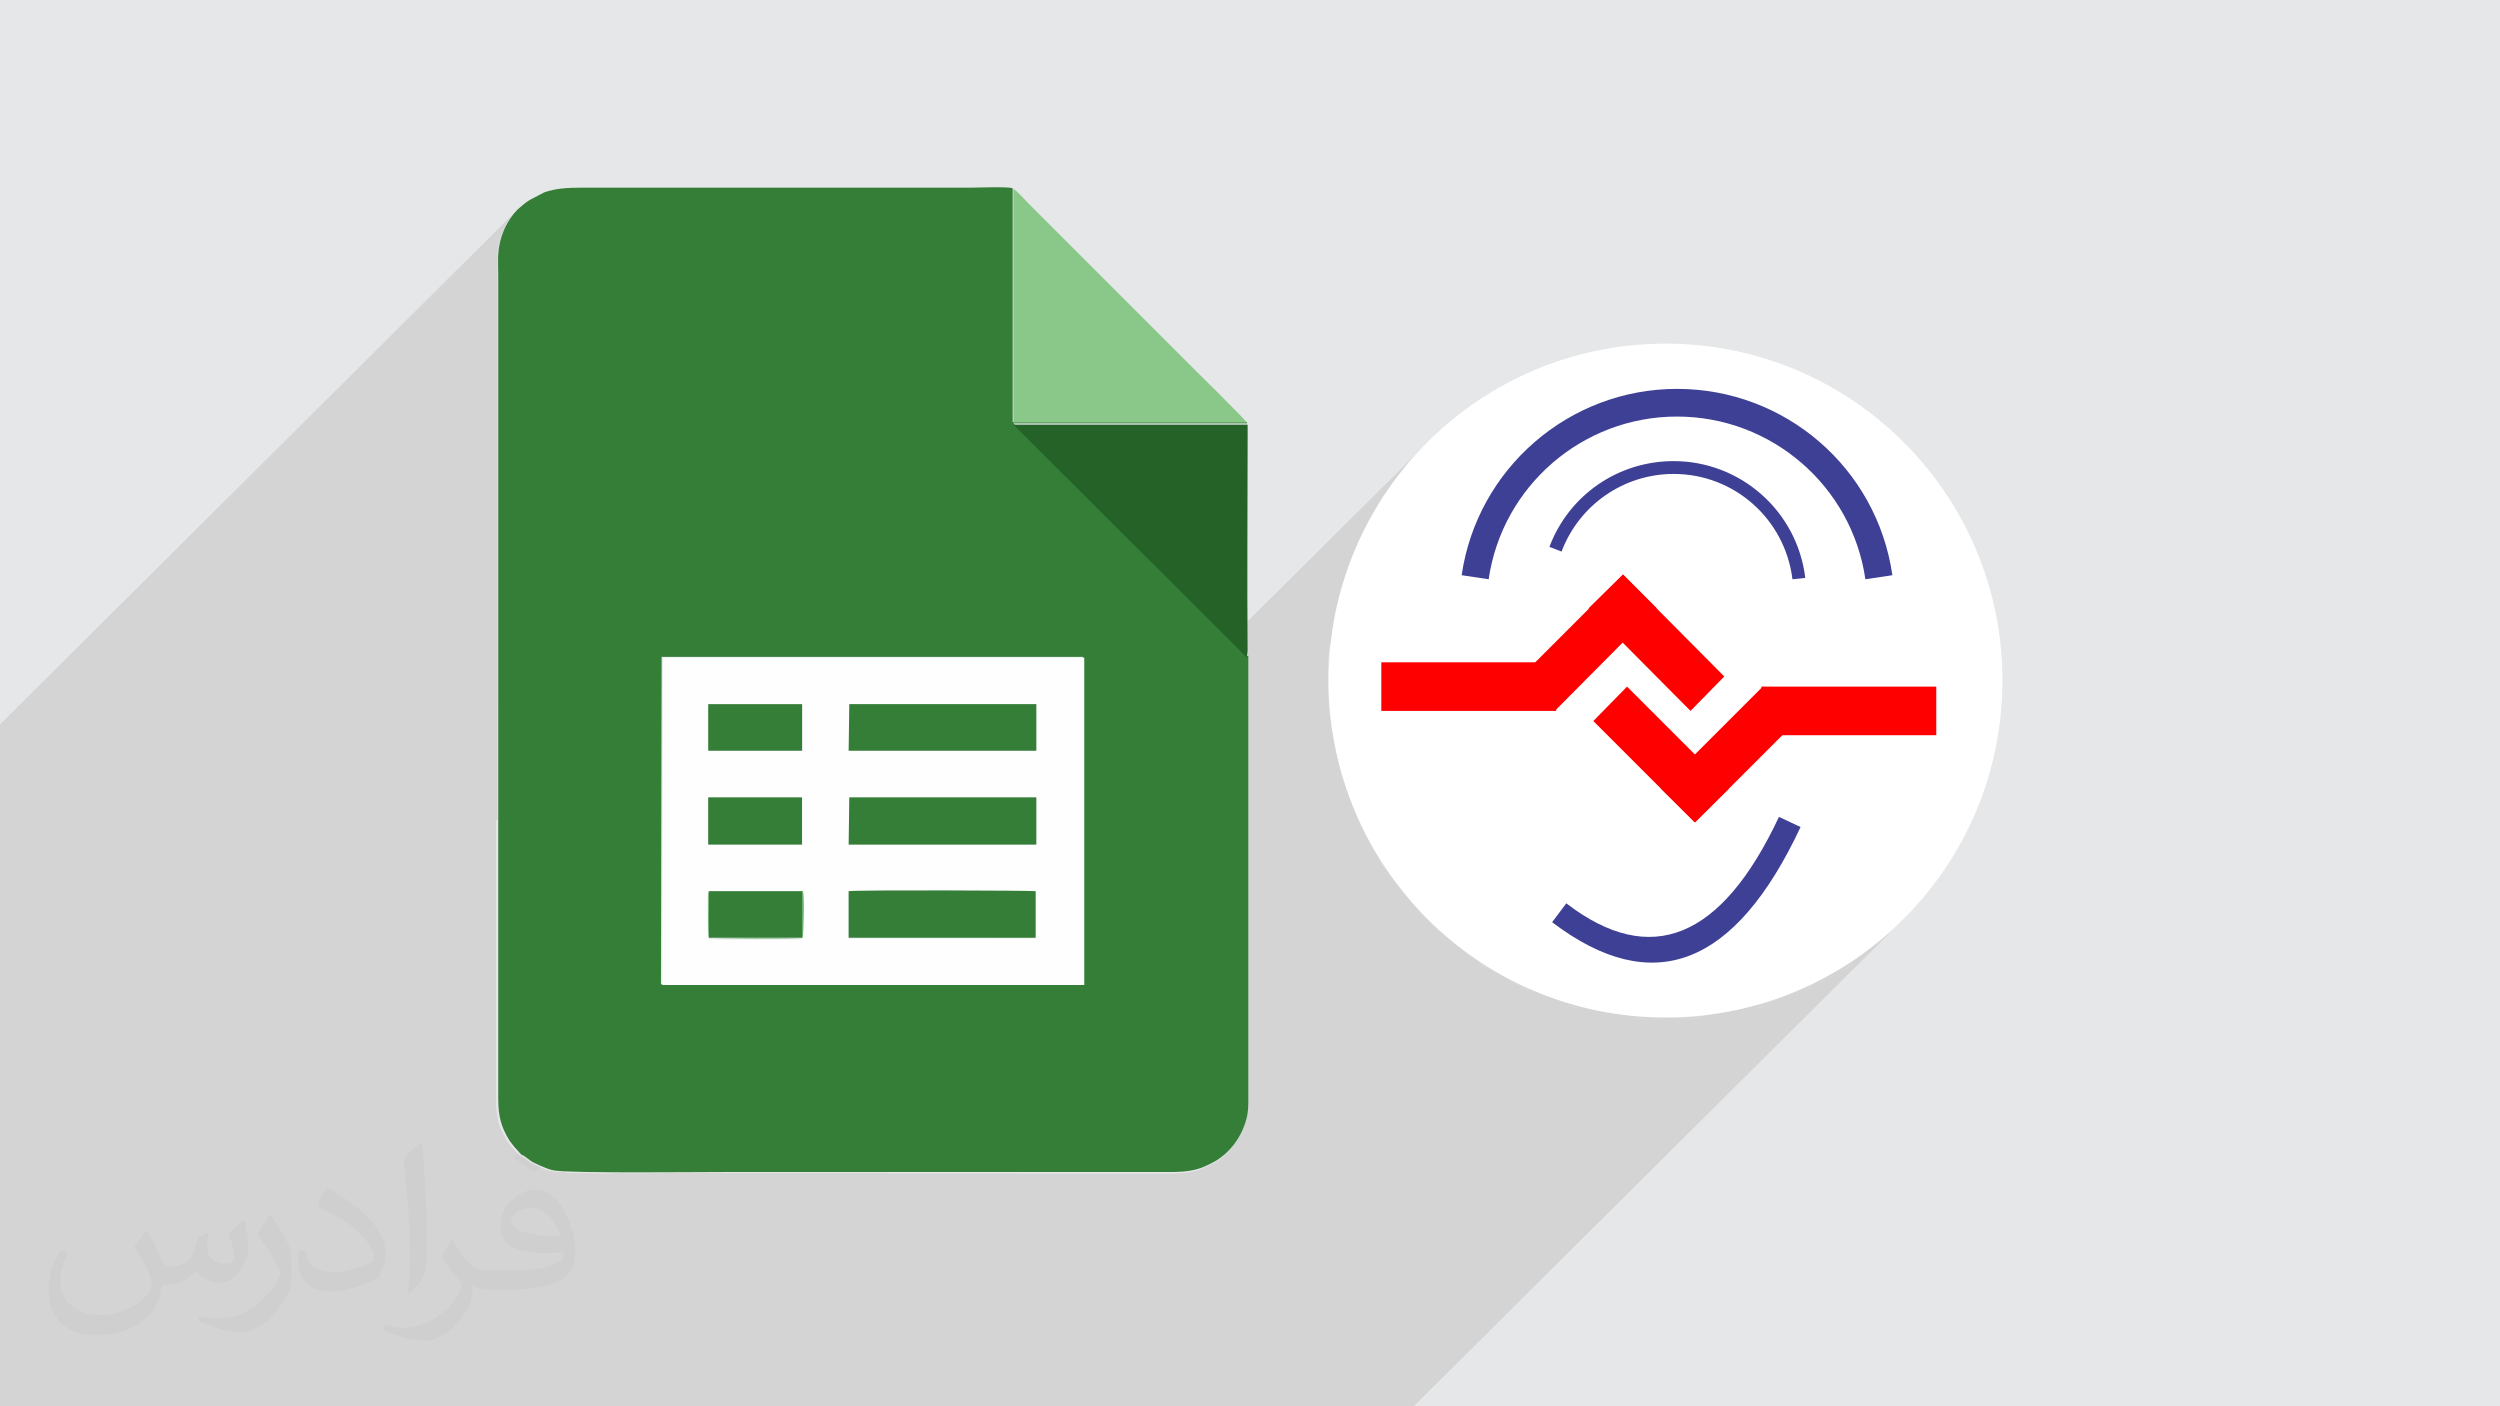 <?xml version="1.0" encoding="UTF-8"?>
<!DOCTYPE svg PUBLIC "-//W3C//DTD SVG 1.1//EN" "http://www.w3.org/Graphics/SVG/1.1/DTD/svg11.dtd">
<!-- Creator: CorelDRAW 2017 -->
<svg xmlns="http://www.w3.org/2000/svg" xml:space="preserve" width="3.703in" height="2.083in" version="1.1" style="shape-rendering:geometricPrecision; text-rendering:geometricPrecision; image-rendering:optimizeQuality; fill-rule:evenodd; clip-rule:evenodd"
viewBox="0 0 3703 2083"
 xmlns:xlink="http://www.w3.org/1999/xlink">
 <defs>
  <style type="text/css">
   <![CDATA[
    .fil6 {fill:#246227}
    .fil3 {fill:#357E38}
    .fil10 {fill:#3E4095}
    .fil7 {fill:#62AF66}
    .fil5 {fill:#89C889}
    .fil0 {fill:#E6E7E8}
    .fil4 {fill:#FEFEFE}
    .fil9 {fill:red}
    .fil8 {fill:white}
    .fil2 {fill:#373435;fill-opacity:0.031}
    .fil1 {fill:#373435;fill-opacity:0.102}
   ]]>
  </style>
 </defs>
 <g id="Layer_x0020_1">
  <polygon class="fil0" points="0,0 3704,0 3704,2083 0,2083 "/>
  <polygon class="fil1" points="1868,2083 1854,2083 1804,2083 1802,2083 1796,2083 1758,2083 1641,2083 1641,2083 1641,2083 1640,2083 1571,2083 1571,2083 1565,2083 1539,2083 1537,2083 1468,2083 1467,2083 1439,2083 1438,2083 1427,2083 1367,2083 1338,2083 1269,2083 1267,2083 1266,2083 1197,2083 1165,2083 1165,2083 1165,2083 1070,2083 1038,2083 1016,2083 1015,2083 1014,2083 989,2083 980,2083 976,2083 972,2083 968,2083 937,2083 893,2083 837,2083 837,2083 835,2083 768,2083 768,2083 731,2083 731,2083 730,2083 730,2083 726,2083 698,2083 698,2083 679,2083 628,2083 628,2083 560,2083 560,2083 558,2083 491,2083 490,2083 490,2083 490,2083 489,2083 489,2083 489,2083 488,2083 471,2083 439,2083 420,2083 420,2083 420,2083 420,2083 420,2083 403,2083 399,2083 398,2083 384,2083 382,2083 375,2083 359,2083 352,2083 351,2083 351,2083 351,2083 283,2083 283,2083 281,2083 281,2083 281,2083 278,2083 211,2083 211,2083 211,2083 211,2083 143,2083 142,2083 142,2083 38,2083 38,2083 35,2083 3,2083 3,2083 0,2083 0,1949 0,1773 0,1143 0,1089 0,1073 762,315 759,319 755,324 752,329 749,334 747,340 744,345 742,351 741,355 740,359 739,362 738,366 738,369 737,372 737,376 737,379 737,382 737,386 737,389 737,393 737,397 737,401 737,405 737,409 737,1039 1500,280 1500,626 1847,626 1847,626 1847,626 1845,628 1847,628 1674,800 1821,947 2115,655 2098,672 2082,690 2068,709 2054,729 2041,749 2029,770 2018,792 2008,814 1999,836 1991,860 1984,883 1978,907 1974,932 1971,953 2252,674 2262,664 2273,654 2284,645 2295,637 2307,629 2319,621 2331,614 2344,608 2356,602 2370,596 2383,592 2397,588 2411,584 2425,581 2440,579 2454,577 2469,576 2484,576 2499,576 2514,577 2528,579 2543,581 2557,584 2571,588 2585,592 2598,596 2611,602 2624,608 2637,614 2649,621 2661,629 2673,637 2684,645 2695,654 2705,664 2715,674 2725,684 2734,695 2743,706 2751,717 2759,729 2766,742 2773,754 2779,767 2784,781 2789,794 2794,808 2797,822 2801,837 2803,852 2637,1017 2868,1017 2868,1089 2448,1507 2468,1507 2493,1507 2519,1505 2544,1501 2568,1497 2592,1491 2616,1485 2639,1477 2662,1468 2684,1458 2705,1447 2726,1435 2747,1422 2766,1408 2785,1393 2803,1378 2094,2083 "/>
  <g id="_2628366100064">
   <g>
    <path class="fil0" d="M1316 1737l280 -278 12 0 -3 0 0 -8 243 -242 0 406c0,27 1,37 -7,57 -6,15 -15,28 -26,38 -10,10 -18,13 -30,19 -20,10 -43,9 -69,9l-399 0z"/>
    <polygon class="fil0" points="1337,1737 1847,1230 1847,1311 1418,1737 "/>
    <path class="fil0" d="M1418 1737l429 -427 0 304c0,27 1,37 -7,57 -6,15 -15,28 -26,38 -10,10 -18,13 -30,19 -20,10 -43,9 -69,9l-297 0z"/>
    <polygon class="fil0" points="1364,1737 1847,1256 1847,1279 1386,1737 "/>
    <polygon class="fil0" points="1362,1737 1847,1255 1847,1255 1363,1737 "/>
    <path class="fil0" d="M1183 1737l280 -278 133 0 -280 278 -133 0zm421 -419l243 -242 0 132 -243 242 0 -132z"/>
    <path class="fil0" d="M1241 1737l280 -278 80 0 -280 278 -80 0zm364 -362l243 -242 0 79 -243 242 0 -79z"/>
    <polygon class="fil0" points="1513,1737 1847,1405 1847,1506 1614,1737 "/>
    <path class="fil0" d="M1513 1737l334 -332 0 210c0,27 1,37 -7,57 -6,15 -15,28 -26,38 -10,10 -18,13 -30,19 -20,10 -43,9 -69,9l-203 0z"/>
    <path class="fil0" d="M1686 1737l161 -160 0 37c0,27 1,37 -7,57 -6,15 -15,28 -26,38 -10,10 -18,13 -30,19 -20,10 -43,9 -69,9l-29 0z"/>
    <polygon class="fil0" points="1545,1737 1847,1436 1847,1508 1617,1737 "/>
    <polygon class="fil0" points="1285,1737 1565,1459 1608,1459 1604,1459 1604,1420 1847,1178 1847,1436 1545,1737 "/>
    <polygon class="fil0" points="1513,1737 1847,1405 1847,1405 1513,1737 "/>
    <polygon class="fil0" points="1614,1737 1847,1506 1847,1507 1615,1737 "/>
    <path class="fil0" d="M1026 1737l280 -279 301 0 -3 0 0 -296 217 -216 26 26 0 0 0 642c0,27 1,37 -7,57 -6,15 -15,28 -26,38 -10,10 -18,13 -30,19 -20,10 -43,9 -69,9l-642 0c-10,0 -27,0 -47,0z"/>
    <path class="fil0" d="M737 1385l243 -242 0 315 30 0 -246 244 -4 -4c-2,-3 -5,-6 -7,-9 -14,-21 -17,-37 -17,-63l0 -242zm414 -412l349 -347 347 0 -2 2 -344 0 172 171 -175 174 -347 0z"/>
    <path class="fil0" d="M1847 626l-2 2 2 -2 0 0zm-174 173l-175 174 175 -174zm-663 659l-246 244 246 -244z"/>
    <path class="fil0" d="M737 1388l243 -242 0 312 32 0 -247 245 -4 -5c-2,-3 -5,-6 -7,-9 -14,-21 -17,-37 -17,-63l0 -239zm417 -415l347 -345 173 172 -174 173 -346 0z"/>
    <path class="fil0" d="M1078 1737l280 -278 0 0 -280 278 0 0zm526 -523l243 -241 0 0 -243 241 0 0z"/>
    <path class="fil0" d="M737 1388l243 -242 0 312 378 0 -280 278 -5 0c-47,0 -221,2 -252,-2 -9,-1 -17,-5 -24,-8 -16,-7 -10,-6 -23,-14 0,0 -2,-1 -2,-1 0,0 -1,0 -1,0l-11 -12c-2,-3 -5,-6 -7,-9 -14,-21 -17,-37 -17,-63l0 -239zm417 -415l347 -345 0 0 346 345 -243 242 0 -241 -450 0z"/>
    <path class="fil0" d="M1079 1737l280 -278 0 0 -280 278 0 0zm526 -523l243 -242 0 0 -243 242 0 0z"/>
    <polygon class="fil0" points="737,1039 1500,280 1500,626 1151,973 980,973 980,1143 737,1385 "/>
    <path class="fil0" d="M737 1215l243 -242 0 0 -1 485 136 0 -279 277c-7,0 -12,-1 -16,-1 -9,-1 -17,-5 -24,-8 -16,-7 -10,-6 -23,-14 0,0 -2,-1 -2,-1 0,0 -1,0 -1,0l-11 -12c-2,-3 -5,-6 -7,-9 -14,-21 -17,-37 -17,-63l0 -412z"/>
    <path class="fil0" d="M837 1736l279 -277 488 0 -280 278 -250 0c-41,0 -183,2 -236,-1z"/>
    <path class="fil0" d="M737 1215l243 -242 -1 485 136 0 -279 277c-7,0 -12,-1 -16,-1 -9,-1 -17,-5 -24,-8 -16,-7 -10,-6 -23,-14 0,0 -2,-1 -2,-1 0,0 -1,0 -1,0l-11 -12c-2,-3 -5,-6 -7,-9 -14,-21 -17,-37 -17,-63l0 -412z"/>
    <path class="fil0" d="M837 1736l279 -277 488 0 -280 278 -250 0c-41,0 -183,2 -236,-1z"/>
    <path class="fil0" d="M737 1561l243 -242 0 140 137 0 -279 277c-7,0 -12,-1 -16,-1 -9,-1 -17,-5 -24,-8 -16,-7 -10,-6 -23,-14 0,0 -2,-1 -2,-1 0,0 -1,0 -1,0l-11 -12c-2,-3 -5,-6 -7,-9 -14,-21 -17,-37 -17,-63l0 -67z"/>
    <polygon class="fil0" points="737,1561 980,1319 980,1319 737,1561 "/>
    <path class="fil0" d="M976 1738l280 -279 70 0 -280 278c-19,0 -44,0 -70,0z"/>
    <path class="fil0" d="M737 1561l243 -242 0 140 137 0 -279 277c-7,0 -12,-1 -16,-1 -9,-1 -17,-5 -24,-8 -16,-7 -10,-6 -23,-14 0,0 -2,-1 -2,-1 0,0 -1,0 -1,0l-11 -12c-2,-3 -5,-6 -7,-9 -14,-21 -17,-37 -17,-63l0 -67z"/>
    <path class="fil0" d="M976 1738l280 -279 70 0 -280 278c-19,0 -44,0 -70,0z"/>
    <polygon class="fil0" points="1116,1737 1396,1459 1465,1459 1185,1737 "/>
    <path class="fil0" d="M838 1736l279 -277 70 0 -280 279c-27,0 -52,-1 -68,-1z"/>
    <path class="fil0" d="M838 1736l279 -277 70 0 -280 279c-27,0 -52,-1 -68,-1z"/>
    <path class="fil0" d="M751 1685l229 -228 0 1 276 0 -280 279c-64,0 -135,0 -154,-3 -9,-1 -17,-5 -24,-8 -16,-7 -10,-6 -23,-14 0,0 -2,-1 -2,-1 0,0 -1,0 -1,0l-11 -12c-2,-3 -5,-6 -7,-9 -1,-2 -2,-3 -3,-5z"/>
    <path class="fil0" d="M751 1685l229 -228 0 1 276 0 -280 279c-64,0 -135,0 -154,-3 -9,-1 -17,-5 -24,-8 -16,-7 -10,-6 -23,-14 0,0 -2,-1 -2,-1 0,0 -1,0 -1,0l-11 -12c-2,-3 -5,-6 -7,-9 -1,-2 -2,-3 -3,-5z"/>
    <polygon class="fil0" points="839,1736 1118,1459 1118,1459 839,1736 "/>
    <polygon class="fil0" points="737,1353 980,1111 980,1250 737,1492 "/>
    <polygon class="fil0" points="785,1721 1048,1459 1048,1459 "/>
    <polygon class="fil0" points="751,1685 980,1458 980,1458 751,1685 "/>
    <path class="fil0" d="M839 1736l279 -278 278 0 -280 278 -43 0c-41,0 -180,2 -234,-1z"/>
    <polygon class="fil0" points="1116,1737 1396,1459 1465,1459 1185,1737 "/>
    <path class="fil0" d="M839 1736l279 -278 278 0 -280 278 -43 0c-41,0 -180,2 -234,-1z"/>
    <path class="fil0" d="M737 1630l243 -242 0 69 -229 228c-11,-18 -14,-33 -14,-55z"/>
    <path class="fil0" d="M737 1630l243 -242 0 69 -229 228c-11,-18 -14,-33 -14,-55z"/>
    <polygon class="fil0" points="785,1720 1048,1459 1048,1459 785,1720 "/>
    <polygon class="fil0" points="907,1738 1187,1459 1187,1459 907,1738 "/>
    <path class="fil0" d="M785 1720l263 -262 70 0 -279 278c-8,0 -14,-1 -18,-1 -9,-1 -17,-5 -24,-8 -8,-4 -11,-5 -13,-7z"/>
    <polygon class="fil0" points="737,1492 980,1250 980,1319 737,1561 "/>
    <path class="fil0" d="M737 1632l243 -242 0 69 68 0 -263 262c-2,-2 -4,-3 -10,-7 0,0 -2,-1 -2,-1 0,0 -1,0 -1,0l-11 -12c-2,-3 -5,-6 -7,-9 -13,-20 -17,-35 -17,-59z"/>
    <polygon class="fil0" points="737,1492 980,1250 980,1319 737,1561 "/>
    <path class="fil0" d="M785 1720l263 -262 70 0 -279 278c-8,0 -14,-1 -18,-1 -9,-1 -17,-5 -24,-8 -8,-4 -11,-5 -13,-7z"/>
    <polygon class="fil0" points="737,1630 980,1388 980,1388 737,1630 "/>
    <polygon class="fil0" points="737,1353 980,1111 980,1250 737,1492 "/>
    <polygon class="fil0" points="737,1492 980,1250 980,1388 737,1630 737,1627 "/>
    <polygon class="fil0" points="1324,1737 1604,1459 1607,1459 1608,1459 1328,1737 "/>
    <polygon class="fil0" points="737,1492 980,1250 980,1388 737,1630 737,1627 "/>
    <path class="fil0" d="M785 1720l263 -262 69 0 -279 277c-7,0 -13,-1 -17,-1 -9,-1 -17,-5 -24,-8 -8,-4 -11,-5 -13,-7z"/>
    <path class="fil0" d="M737 1632l243 -242 0 69 68 0 -263 262c-2,-2 -4,-3 -10,-7 0,0 -2,-1 -2,-1 0,0 -1,0 -1,0l-11 -12c-2,-3 -5,-6 -7,-9 -13,-20 -17,-35 -17,-59z"/>
    <path class="fil0" d="M737 1632l243 -242 0 69 -228 227c-11,-18 -14,-33 -14,-54z"/>
    <polygon class="fil0" points="1324,1737 1604,1459 1608,1459 1328,1737 "/>
    <path class="fil0" d="M751 1686l228 -227 0 0 137 0 -279 277c-7,0 -13,-1 -17,-1 -9,-1 -17,-5 -24,-8 -16,-7 -10,-6 -23,-14 0,0 -2,-1 -2,-1 0,0 -1,0 -1,0l-11 -12c-2,-3 -5,-6 -7,-9 -1,-1 -2,-3 -3,-4z"/>
    <path class="fil0" d="M762 315l-4 4c-1,2 -2,3 -3,5l-3 5c1,-2 2,-3 3,-5l3 -5c1,-2 2,-3 4,-4zm-10 14l-3 5c-1,2 -2,4 -3,5l-2 5c-1,2 -1,4 -2,6l2 -6c1,-2 2,-4 2,-5l3 -5c1,-2 2,-3 3,-5z"/>
    <path class="fil0" d="M742 351l-1 4c0,1 -1,3 -1,4l-1 4c0,1 0,2 -1,4l-1 3c0,1 0,2 0,3l0 3c0,1 0,2 0,3l0 3c0,-1 0,-2 0,-3l0 -3c0,-1 0,-2 0,-3l0 -3c0,-1 0,-2 1,-3l1 -4c0,-1 1,-2 1,-4l1 -4c0,-1 1,-3 1,-4z"/>
    <path class="fil0" d="M737 1627l0 5c0,2 0,3 0,5l0 4c0,1 0,3 0,4l0 4c0,1 0,3 1,4l1 4c0,1 1,2 1,4l1 4c0,1 1,2 1,4l1 4c0,1 1,2 2,4l2 4c1,1 1,2 2,4l2 4c1,1 2,3 2,4l-2 -4c-1,-1 -2,-3 -2,-4l-2 -4c-1,-1 -1,-2 -2,-4l-2 -4c-1,-1 -1,-2 -1,-4l-1 -4c0,-1 -1,-2 -1,-4l-1 -4c0,-1 -1,-3 -1,-4l-1 -4c0,-1 0,-3 0,-4l0 -4c0,-1 0,-3 0,-4l0 -5c0,-2 0,-3 0,-5z"/>
    <path class="fil0" d="M783 1719l2 1c1,0 1,1 2,1l2 1c1,0 2,1 3,2l5 2c-2,-1 -4,-2 -5,-2l-3 -2c-1,0 -2,-1 -2,-1l-2 -1c-1,0 -1,-1 -2,-1z"/>
    <path class="fil0" d="M803 1729l3 1c1,0 2,1 3,1l3 1c1,0 2,1 3,1l3 1c1,0 2,0 3,1l-3 -1c-1,0 -2,0 -3,-1l-3 -1c-1,0 -2,-1 -3,-1l-3 -1c-1,0 -2,-1 -3,-1z"/>
    <path class="fil0" d="M822 1735l3 0c1,0 3,0 4,0l-4 0c-1,0 -2,0 -3,0zm12 1l6 0c-2,0 -4,0 -6,0z"/>
    <path class="fil0" d="M1734 1737l5 0c1,0 3,0 4,0l4 0c1,0 3,0 4,0l-4 0c-1,0 -3,0 -4,0l-4 0c-1,0 -3,0 -5,0zm18 -1l4 0c1,0 3,0 4,-1l4 -1c1,0 3,-1 4,-1l4 -1c1,0 3,-1 4,-1l4 -2c1,-1 3,-1 4,-2l-4 2c-1,1 -3,1 -4,2l-4 1c-1,0 -3,1 -4,1l-4 1c-1,0 -3,1 -4,1l-4 1c-1,0 -3,0 -4,0z"/>
    <path class="fil0" d="M1792 1724l4 -2c1,-1 2,-1 4,-2l4 -2c1,-1 2,-2 4,-2l4 -3c1,-1 2,-2 4,-3l-4 3c-1,1 -2,2 -4,3l-4 2c-1,1 -2,1 -4,2l-4 2c-1,1 -2,1 -4,2z"/>
   </g>
   <g>
    <polygon class="fil0" points="1596,1459 1604,1451 1604,1459 1608,1459 "/>
    <polygon class="fil0" points="1463,1459 1533,1389 1535,1389 1535,1388 1604,1318 1604,1451 1596,1459 "/>
    <polygon class="fil0" points="1520,1459 1604,1375 1604,1455 1600,1459 "/>
    <polygon class="fil0" points="1565,1459 1604,1420 1604,1459 1608,1459 "/>
    <path class="fil0" d="M1307 1459l70 -69 158 0 0 -69c-2,-1 -40,-1 -88,-1l69 -69 19 0 0 -19 69 -69 0 296 3 0 -301 0z"/>
    <path class="fil0" d="M980 1143l69 -69 0 37 139 0 0 -69 -107 0 70 -69 347 0 -70 69 -171 0 0 0 0 69 101 0 -70 69 -32 0 0 0 0 31 -108 107 -100 0c-1,2 -1,2 -1,7 0,13 -1,56 1,62 1,0 13,1 30,1l-69 68 -30 0 0 -315zm69 38l138 0 0 69 -139 0 0 -69z"/>
    <path class="fil0" d="M1498 973l-70 69 70 -69zm-139 139l-70 69 70 -69zm-101 101l-108 107 108 -107zm-178 178l-69 68 69 -68z"/>
    <path class="fil0" d="M980 1146l69 -69 0 34 139 0 0 -69 -104 0 70 -69 346 0 -70 69 -173 0 0 0 0 69 103 0 -70 69 -33 0 0 0 0 33 -106 105 -102 0c-1,2 -1,2 -1,7 0,13 -1,56 1,62 2,0 14,1 32,1l-69 68 -32 0 0 -312zm69 35l138 0 0 69 -139 0 0 -69z"/>
    <path class="fil0" d="M1358 1459l70 -69 0 0 -70 69 0 0zm139 -139l107 -106 0 0 -107 106 0 0z"/>
    <path class="fil0" d="M980 1146l69 -69 0 34 139 0 0 -69 -104 0 70 -69 450 0 0 241 -106 106c-73,-1 -230,-1 -241,1l0 0 0 69 171 0 -70 69 -378 0 0 -312zm70 174l138 0c3,5 1,68 0,70 -10,1 -134,1 -139,0 -1,-7 -1,-49 -1,-62 0,-5 0,-5 1,-7zm208 -139l277 0 0 69 -277 0 0 -69 0 0zm-208 0l138 0 0 69 -139 0 0 -69zm208 -139l277 0 0 69 -277 0 0 -69 0 0z"/>
    <path class="fil0" d="M1358 1459l70 -69 0 0 -70 69 0 0zm139 -139l106 -106 0 0 -106 106 0 0z"/>
    <polygon class="fil0" points="1151,973 1081,1043 1049,1043 1049,1043 1049,1075 980,1143 980,973 "/>
    <path class="fil0" d="M980 973l624 0 -70 69 -277 0 0 0 0 69 207 0 -70 69 -137 0 0 0 0 69 68 0 -137 136c1,-12 2,-63 -1,-67l-138 0c-1,2 -1,2 -1,7 0,13 -1,56 1,62 5,1 116,2 136,0l-69 69 -136 0 1 -485zm69 208l138 0 0 69 -139 0 0 -69zm0 -139l139 0 0 69 -139 0 0 -69 0 0z"/>
    <path class="fil0" d="M1257 1321c14,-2 273,-1 277,0l0 69 -277 0 0 -69 0 0zm-141 138l69 -69c1,0 2,0 2,0 0,0 0,-1 0,-2l137 -136 210 0 0 -69 -140 0 70 -69 70 0 0 -69 0 0 70 -69 0 485 0 0 -488 0z"/>
    <path class="fil0" d="M1604 973l-70 69 -277 0 0 0 0 69 207 0 -70 69 -137 0 0 0 0 69 68 0 -137 136c1,-12 2,-63 -1,-67l-138 0c-1,2 -1,2 -1,7 0,13 -1,56 1,62 5,1 116,2 136,0l-69 69 -136 0 1 -485 624 0zm-555 208l138 0 0 69 -139 0 0 -69zm0 -139l139 0 0 69 -139 0 0 -69 0 0z"/>
    <path class="fil0" d="M1257 1321c14,-2 273,-1 277,0l0 69 -277 0 0 -69 0 0zm-141 138l69 -69c1,0 2,0 2,0 0,0 0,-1 0,-2l137 -136 210 0 0 -69 -140 0 70 -69 70 0 0 -69 0 0 70 -69 0 485 0 0 -488 0z"/>
    <path class="fil0" d="M980 1319l69 -69 0 1 139 0 0 -69 -70 0 70 -69 0 0 0 0 70 -69 0 69 208 0 -70 69 -138 0 0 0 0 69 68 0 -137 137c1,-11 2,-63 0,-68l-138 0c-1,2 -1,2 -1,7 0,13 -1,56 1,62 5,1 117,2 136,0l-69 69 -137 0 0 -140z"/>
    <path class="fil0" d="M980 1319l69 -69 0 0 -69 69 0 0zm138 -137l70 -69 0 0 -70 69 0 0zm70 -69l70 -69 0 0 -70 69 0 0z"/>
    <path class="fil0" d="M1256 1459l70 -69 70 0 -70 69 -70 0zm140 -139l69 -69 70 0 -69 69c-21,0 -45,0 -70,0zm139 -138l0 0 0 0 0 0z"/>
    <path class="fil0" d="M980 1319l69 -69 0 1 139 0 0 -69 -70 0 70 -69 0 0 0 0 70 -69 0 69 208 0 -70 69 -138 0 0 0 0 69 68 0 -137 137c1,-11 2,-63 0,-68l-138 0c-1,2 -1,2 -1,7 0,13 -1,56 1,62 5,1 117,2 136,0l-69 69 -137 0 0 -140z"/>
    <path class="fil0" d="M1256 1459l70 -69 70 0 -70 69 -70 0zm140 -139l69 -69 70 0 -69 69c-21,0 -45,0 -70,0z"/>
    <polygon class="fil0" points="1396,1459 1466,1389 1535,1389 1535,1321 1535,1321 1535,1389 1465,1459 "/>
    <path class="fil0" d="M1116 1459l69 -69c1,0 2,0 2,0 0,0 0,-1 0,-2l137 -137 70 0 -69 69c-37,0 -65,0 -69,1l0 0 0 67 -71 71 -70 0zm279 -277l70 -69 70 0 -70 69 -70 0z"/>
    <path class="fil0" d="M1116 1459l69 -69c1,0 2,0 2,0 0,0 0,-1 0,-2l137 -137 70 0 -69 69c-37,0 -65,0 -69,1l0 0 0 67 -71 71 -70 0zm279 -277l70 -69 70 0 -70 69 -70 0z"/>
    <path class="fil0" d="M980 1458l69 -69 0 1c5,1 129,2 139,0 1,-2 3,-65 0,-70l-69 0 70 -69 0 0 0 0 70 -69 277 0 0 0 -277 0 0 0 0 69 207 0 -69 69c-66,0 -132,0 -139,1l0 0 0 69 68 0 -70 69 -276 0 0 -1z"/>
    <path class="fil0" d="M980 1458l69 -69 0 1c5,1 129,2 139,0 1,-2 3,-65 0,-70l-69 0 70 -69 0 0 0 0 70 -69 0 69 208 0 -69 69c-66,0 -132,0 -139,1l0 0 0 69 68 0 -70 69 -276 0 0 -1z"/>
    <path class="fil0" d="M1118 1459l69 -69 0 0 -69 69 0 0zm70 -69l69 -69 0 0 -69 69 0 0z"/>
    <polygon class="fil0" points="980,1111 1049,1043 1049,1043 1188,1043 1188,1043 1049,1043 1049,1043 1049,1112 1119,1112 980,1250 "/>
    <path class="fil0" d="M1048 1459l69 -68 0 0 -69 68 0 0zm139 -139l70 -69 0 0 -70 69 0 0z"/>
    <path class="fil0" d="M980 1458l69 -69 0 0 -69 69 0 0zm138 -137l70 -69 0 0 -70 69 0 0zm70 -69l70 -69 0 0 -70 69 0 0z"/>
    <polygon class="fil0" points="1118,1459 1188,1390 1188,1390 1188,1390 1257,1321 1257,1389 1466,1389 1396,1459 "/>
    <polygon class="fil0" points="1396,1459 1466,1389 1535,1389 1465,1459 "/>
    <path class="fil0" d="M1118 1459l69 -69 0 0 0 0 69 -69 0 69 209 0 -70 69 -278 0zm220 -139l12 0 12 0 -24 0zm197 1l0 0 0 0 0 0z"/>
    <path class="fil0" d="M980 1388l138 -137 70 0 -70 69 -68 0c-1,2 -1,2 -1,7 0,13 -1,53 0,62l-69 69 0 -69z"/>
    <path class="fil0" d="M980 1388l138 -137 70 0 -70 69 -68 0c-1,2 -1,2 -1,7 0,13 -1,53 0,62l-69 69 0 -69zm208 -207l0 0 0 69 0 0 0 -69z"/>
    <path class="fil0" d="M1048 1459l69 -68 0 0 -69 68 0 0zm140 -139l0 0 0 0 0 0z"/>
    <polygon class="fil0" points="1187,1459 1257,1389 1257,1389 1187,1459 "/>
    <path class="fil0" d="M1048 1459l69 -68c33,0 66,0 71,-1l-69 69 -70 0z"/>
    <path class="fil0" d="M980 1250l139 -138 69 0 -70 69 -69 0 0 69 -69 69 0 -69zm208 -207l0 0 0 0 0 0z"/>
    <path class="fil0" d="M980 1390l70 -70 138 0 0 0 -138 0c-1,2 -1,2 -1,7 0,13 -1,56 1,62 2,1 35,1 67,1l-69 68 -68 0 0 -69z"/>
    <polygon class="fil0" points="980,1250 1119,1112 1188,1112 1118,1181 1049,1181 1049,1250 980,1319 "/>
    <path class="fil0" d="M1048 1459l69 -68c33,0 66,0 71,-1l-69 69 -70 0z"/>
    <path class="fil0" d="M980 1388l138 -137 0 0 -138 137 0 0zm208 -207l70 -69 0 0 -70 69 0 0z"/>
    <polygon class="fil0" points="980,1111 1049,1043 1049,1043 1049,1112 1119,1112 980,1250 "/>
    <polygon class="fil0" points="980,1250 1049,1181 1188,1181 1188,1181 1049,1181 1049,1251 1118,1251 980,1388 "/>
    <polygon class="fil0" points="1604,1459 1604,1459 1608,1459 "/>
    <polygon class="fil0" points="980,1250 1049,1181 1049,1251 1118,1251 980,1388 "/>
    <path class="fil0" d="M1048 1459l69 -68c31,0 62,0 70,-1l-69 69 -69 0zm140 -139l0 0 0 0 0 0z"/>
    <path class="fil0" d="M980 1390l70 -70c-1,2 -1,2 -1,7 0,13 -1,56 1,62 2,1 35,1 67,1l-69 68 -68 0 0 -69z"/>
    <path class="fil0" d="M980 1390l70 -70c-1,2 -1,2 -1,7 0,13 -1,56 1,62l0 0 -70 69 0 -69z"/>
    <polygon class="fil0" points="1604,1459 1604,1459 1608,1459 "/>
    <path class="fil0" d="M980 1459l70 -69c7,1 121,2 137,0l-69 69 -137 0 0 0z"/>
   </g>
   <g>
    <path class="fil0" d="M1821 947l27 -27c0,15 0,29 0,44l-1 8c0,0 0,1 0,1l0 0 -26 -26z"/>
    <polygon class="fil0" points="1845,628 1673,799 1501,628 "/>
    <polygon class="fil0" points="1845,628 1673,799 "/>
    <polygon class="fil0" points="1501,628 1847,628 1674,800 "/>
    <polygon class="fil0" points="1847,972 1847,972 1847,972 1847,972 "/>
   </g>
   <g>
    <polygon class="fil0" points="1533,1389 1535,1388 1535,1389 "/>
    <path class="fil0" d="M1376 1389l70 -70c48,0 87,1 88,1l0 69 -158 0z"/>
    <polygon class="fil0" points="1428,1389 1497,1320 1497,1320 1428,1389 "/>
    <path class="fil0" d="M1498 1320l-70 69 -171 0 0 0 0 -69c11,-2 168,-1 241,-1z"/>
    <polygon class="fil0" points="1428,1389 1498,1320 1498,1320 1428,1389 "/>
    <path class="fil0" d="M1257 1389l277 0 0 -69c-4,-1 -264,-2 -277,0l0 69 0 0z"/>
    <path class="fil0" d="M1257 1389l277 0 0 -69c-4,-1 -264,-2 -277,0l0 69 0 0z"/>
    <path class="fil0" d="M1326 1389l70 -70c24,0 48,0 70,0l-70 70 -70 0z"/>
    <path class="fil0" d="M1326 1389l70 -70c24,0 48,0 70,0l-70 70 -70 0z"/>
    <polygon class="fil0" points="1466,1389 1535,1321 1535,1389 "/>
    <path class="fil0" d="M1326 1319l-69 69 0 -67c4,-1 32,-1 69,-1z"/>
    <path class="fil0" d="M1326 1319l-69 69 0 -67c4,-1 32,-1 69,-1z"/>
    <path class="fil0" d="M1396 1319l-70 70 -68 0 0 0 0 -69c7,-1 73,-1 139,-1z"/>
    <path class="fil0" d="M1396 1319l-70 70 -68 0 0 0 0 -69c7,-1 73,-1 139,-1z"/>
    <path class="fil0" d="M1257 1321l2 0 1 0 2 0 1 0 0 0 1 0 3 0 1 0 0 0 3 0 1 0 6 0 4 0 0 0 4 0c5,0 11,0 17,0l5 0 0 0 5 0 11 0 5 0 0 0 6 0 6 0 0 0 6 0 18 0 6 0 6 0 0 0 6 0 6 0 0 0 6 0 6 0 0 0 6 0 6 0 6 0 6 0 0 0 6 0 6 0 0 0 6 0 6 0 0 0 6 0 6 0 0 0 6 0 5 0 0 0 5 0 5 0 0 0 5 0 5 0 0 0 5 0 4 0 0 0 4 0 4 0 0 0 4 0 3 0 0 0 3 0 3 0 0 0 3 0 2 0 0 0 2 0 2 0 0 0 1 0 2 0 0 0 0 0 0 0 1 0 0 0 -69 69 -208 0 0 0 0 -69 0 0z"/>
    <polygon class="fil0" points="1466,1389 1535,1321 1535,1321 1535,1389 1535,1389 "/>
    <polygon class="fil0" points="1257,1321 1259,1320 1263,1320 1267,1320 1273,1320 1280,1320 1288,1320 1296,1320 1306,1320 1316,1320 1327,1319 1338,1319 1350,1319 1362,1319 1374,1319 1387,1319 1393,1319 1400,1319 1400,1319 1406,1319 1412,1319 1425,1320 1437,1320 1449,1320 1460,1320 1471,1320 1482,1320 1491,1320 1500,1320 1509,1320 1516,1320 1522,1320 1527,1321 1531,1321 1534,1321 1535,1321 1466,1389 1257,1389 1257,1389 "/>
   </g>
   <g>
    <polygon class="fil0" points="1516,1251 1535,1232 1535,1251 "/>
    <polygon class="fil0" points="1289,1181 1258,1213 1258,1181 "/>
    <polygon class="fil0" points="1289,1181 1258,1213 "/>
    <polygon class="fil0" points="1291,1181 1258,1215 1258,1181 "/>
    <polygon class="fil0" points="1257,1251 1535,1251 1535,1181 1258,1181 1257,1251 "/>
    <polygon class="fil0" points="1395,1181 1325,1251 1257,1251 1257,1251 1258,1181 "/>
    <polygon class="fil0" points="1325,1251 1395,1181 1535,1181 1535,1251 "/>
    <polygon class="fil0" points="1395,1181 1325,1251 1257,1251 1257,1251 1258,1181 "/>
    <polygon class="fil0" points="1325,1251 1395,1181 1535,1181 1535,1251 "/>
    <polygon class="fil0" points="1395,1181 1326,1251 1257,1251 1257,1251 1258,1181 "/>
    <polygon class="fil0" points="1465,1251 1535,1181 1535,1251 "/>
    <polygon class="fil0" points="1395,1181 1326,1251 1257,1251 1257,1251 1258,1181 "/>
    <polygon class="fil0" points="1465,1251 1535,1181 1535,1251 "/>
    <polygon class="fil0" points="1326,1251 1395,1181 1465,1181 1395,1251 "/>
    <polygon class="fil0" points="1326,1251 1395,1181 1465,1181 1395,1251 "/>
    <polygon class="fil0" points="1258,1181 1535,1181 1465,1251 1257,1251 1257,1251 "/>
    <polygon class="fil0" points="1258,1181 1535,1181 1465,1251 1257,1251 1257,1251 "/>
   </g>
   <g>
    <polygon class="fil0" points="1428,1043 1359,1112 1257,1112 1257,1112 1258,1043 "/>
    <polygon class="fil0" points="1428,1043 1359,1112 "/>
    <polygon class="fil0" points="1430,1043 1361,1112 1257,1112 1257,1112 1258,1043 "/>
    <polygon class="fil0" points="1257,1112 1535,1112 1535,1043 1258,1043 1257,1112 "/>
    <polygon class="fil0" points="1534,1043 1465,1112 1257,1112 1257,1112 1258,1043 "/>
    <polygon class="fil0" points="1465,1112 1534,1043 1535,1043 1535,1112 "/>
    <polygon class="fil0" points="1534,1043 1465,1112 1257,1112 1257,1112 1258,1043 "/>
    <polygon class="fil0" points="1465,1112 1534,1043 1535,1043 1535,1112 "/>
    <polygon class="fil0" points="1258,1043 1535,1043 1465,1112 1257,1112 1257,1112 "/>
    <polygon class="fil0" points="1258,1043 1535,1043 1465,1112 1257,1112 1257,1112 "/>
    <polygon class="fil0" points="1465,1112 1535,1043 1535,1112 "/>
    <polygon class="fil0" points="1465,1112 1535,1043 1535,1112 "/>
   </g>
   <g>
    <polygon class="fil0" points="1049,1251 1188,1251 1188,1181 1049,1181 "/>
    <polygon class="fil0" points="1049,1251 1188,1251 1188,1181 1049,1181 "/>
    <polygon class="fil0" points="1049,1251 1188,1251 1188,1181 1049,1181 "/>
    <polygon class="fil0" points="1049,1251 1188,1251 1188,1181 1049,1181 "/>
    <polygon class="fil0" points="1049,1251 1188,1251 1188,1181 1049,1181 "/>
    <polygon class="fil0" points="1049,1250 1118,1181 1188,1181 1188,1251 1049,1251 "/>
    <polygon class="fil0" points="1049,1250 1118,1181 1118,1181 1049,1250 "/>
    <polygon class="fil0" points="1049,1250 1118,1181 1188,1181 1188,1251 1049,1251 "/>
    <polygon class="fil0" points="1188,1251 1188,1251 1188,1251 "/>
    <polygon class="fil0" points="1188,1251 1188,1251 1188,1251 "/>
    <polygon class="fil0" points="1188,1251 1188,1251 1188,1251 1188,1251 "/>
    <polygon class="fil0" points="1118,1251 1188,1181 1188,1251 "/>
    <polygon class="fil0" points="1118,1251 1188,1181 1188,1251 "/>
    <polygon class="fil0" points="1118,1181 1049,1250 1049,1181 "/>
    <polygon class="fil0" points="1118,1181 1049,1250 1049,1181 "/>
    <polygon class="fil0" points="1118,1251 1188,1181 1188,1181 1118,1251 "/>
    <polygon class="fil0" points="1049,1181 1188,1181 1118,1251 1049,1251 "/>
    <polygon class="fil0" points="1049,1181 1188,1181 1118,1251 1049,1251 "/>
   </g>
   <g>
    <polygon class="fil0" points="1049,1075 1081,1043 1188,1043 1188,1112 1049,1112 1049,1112 "/>
    <polygon class="fil0" points="1049,1078 1084,1043 1188,1043 1188,1112 1049,1112 1049,1112 "/>
    <polygon class="fil0" points="1049,1078 1084,1043 1188,1043 1188,1112 1049,1112 1049,1112 "/>
    <polygon class="fil0" points="1081,1043 1049,1075 1049,1043 "/>
    <polygon class="fil0" points="1049,1112 1188,1112 1188,1043 1049,1043 1049,1112 "/>
    <polygon class="fil0" points="1049,1112 1188,1112 1188,1043 1049,1043 1049,1112 "/>
    <polygon class="fil0" points="1188,1112 1188,1112 1188,1112 "/>
    <polygon class="fil0" points="1188,1112 1188,1112 1188,1112 1188,1112 "/>
    <polygon class="fil0" points="1188,1112 1188,1112 1188,1112 "/>
    <polygon class="fil0" points="1049,1043 1188,1043 1119,1112 1049,1112 1049,1112 "/>
    <polygon class="fil0" points="1119,1112 1188,1043 1188,1112 "/>
    <polygon class="fil0" points="1119,1112 1188,1043 1188,1112 "/>
    <polygon class="fil0" points="1049,1043 1188,1043 1188,1043 1119,1112 1049,1112 1049,1112 "/>
   </g>
   <g>
    <polygon class="fil0" points="1150,1320 1081,1389 1050,1389 1050,1320 "/>
    <polygon class="fil0" points="1150,1320 1081,1389 "/>
    <polygon class="fil0" points="1152,1320 1082,1389 1050,1389 1050,1320 "/>
    <polygon class="fil0" points="1188,1320 1050,1320 1050,1389 1188,1389 1188,1320 "/>
    <polygon class="fil0" points="1188,1388 1187,1389 1050,1389 1050,1320 1188,1320 1188,1320 "/>
    <polygon class="fil0" points="1187,1389 1188,1388 1188,1389 "/>
    <polygon class="fil0" points="1188,1388 1187,1389 1050,1389 1050,1320 1188,1320 1188,1320 "/>
    <polygon class="fil0" points="1187,1389 1188,1388 1188,1389 "/>
    <polygon class="fil0" points="1188,1388 1187,1389 1050,1389 1050,1320 1188,1320 1188,1320 "/>
    <polygon class="fil0" points="1188,1388 1187,1389 1050,1389 1050,1320 1188,1320 1188,1320 "/>
    <polygon class="fil0" points="1187,1389 1188,1388 1188,1389 "/>
    <polygon class="fil0" points="1187,1389 1188,1388 1188,1389 "/>
    <polygon class="fil0" points="1050,1388 1118,1320 1188,1320 1188,1320 1188,1389 1050,1389 "/>
    <polygon class="fil0" points="1050,1388 1118,1320 1188,1320 1188,1320 1188,1389 1050,1389 "/>
    <polygon class="fil0" points="1119,1389 1188,1320 1188,1320 1119,1389 "/>
    <polygon class="fil0" points="1050,1388 1118,1320 1118,1320 1050,1388 "/>
    <polygon class="fil0" points="1118,1320 1050,1388 1050,1320 "/>
    <polygon class="fil0" points="1118,1320 1050,1388 1050,1320 "/>
    <polygon class="fil0" points="1118,1389 1188,1320 1188,1320 1118,1389 "/>
    <polygon class="fil0" points="1118,1389 1188,1320 1188,1389 "/>
    <polygon class="fil0" points="1188,1320 1188,1320 1050,1320 1050,1389 1118,1389 1188,1320 "/>
    <polygon class="fil0" points="1118,1389 1188,1320 1188,1389 "/>
    <g>
     <path class="fil0" d="M1118 1389l69 -69 0 0 0 69 -69 0zm69 -69l0 0 0 0z"/>
    </g>
    <polygon class="fil0" points="1050,1320 1050,1320 1188,1320 1188,1320 1118,1389 1050,1389 "/>
    <polygon class="fil0" points="1050,1320 1050,1320 1050,1389 "/>
   </g>
   <g id="_2628269514240">
    <path class="fil0" d="M1081 1389l-1 1c-16,0 -28,-1 -30,-1 -1,-7 -1,-49 -1,-62 0,-5 0,-5 1,-7l0 69 31 0z"/>
    <polygon class="fil0" points="1081,1389 1079,1390 "/>
    <path class="fil0" d="M1082 1389l-1 1c-17,0 -30,-1 -32,-1 -1,-7 -1,-49 -1,-62 0,-5 0,-5 1,-7l0 69 32 0z"/>
    <path class="fil0" d="M1188 1320l0 69 -138 0 0 -69c-1,2 -1,2 -1,7 0,13 -1,56 1,62 5,1 129,2 139,0 1,-2 3,-65 0,-70l0 0z"/>
    <path class="fil0" d="M1188 1387l-1 1 0 -68 0 0c3,5 1,56 1,67zm-2 2l-1 1c-20,1 -131,1 -136,0 -1,-7 -1,-49 -1,-62 0,-5 0,-5 1,-7l0 69 136 0z"/>
    <path class="fil0" d="M1185 1390l1 -1 1 0 0 -1 1 -1c0,1 0,2 0,2 -1,0 -1,0 -2,0z"/>
    <path class="fil0" d="M1188 1387l-1 1 0 -68 0 0c3,5 1,56 1,67zm-2 2l-1 1c-20,1 -131,1 -136,0 -1,-7 -1,-49 -1,-62 0,-5 0,-5 1,-7l0 69 136 0z"/>
    <path class="fil0" d="M1185 1390l1 -1 1 0 0 -1 1 -1c0,1 0,2 0,2 -1,0 -1,0 -2,0z"/>
    <path class="fil0" d="M1188 1388l-1 1 0 -68 0 0c3,5 1,56 0,68zm-1 1l-1 1c-19,1 -132,1 -136,0 -1,-7 -1,-49 -1,-62 0,-5 0,-5 1,-7l0 69 137 0z"/>
    <path class="fil0" d="M1188 1388l-1 1 0 -68 0 0c3,5 1,56 0,68zm-1 1l-1 1c-19,1 -132,1 -136,0 -1,-7 -1,-49 -1,-62 0,-5 0,-5 1,-7l0 69 137 0z"/>
    <path class="fil0" d="M1186 1390l1 -1 1 0 0 -1 1 -1c0,1 0,2 0,2 0,0 -1,0 -2,0z"/>
    <path class="fil0" d="M1186 1390l1 -1 1 0 0 -1 1 -1c0,1 0,2 0,2 0,0 -1,0 -2,0z"/>
    <path class="fil0" d="M1049 1389l1 -1 0 1 138 0 0 -69 0 0c3,5 1,68 0,70 -10,1 -134,1 -139,0l0 -1z"/>
    <path class="fil0" d="M1049 1389l1 -1 0 1 138 0 0 -69 0 0c3,5 1,68 0,70 -10,1 -134,1 -139,0l0 -1z"/>
    <polygon class="fil0" points="1188,1390 1188,1390 1188,1390 1188,1390 "/>
    <path class="fil0" d="M1117 1391l2 -2 0 0 -2 2 0 0zm71 -70l0 0 0 0 0 0 0 0z"/>
    <polygon class="fil0" points="1049,1389 1050,1388 1050,1388 1049,1389 "/>
    <polygon class="fil0" points="1188,1390 1188,1390 1188,1390 "/>
    <polygon class="fil0" points="1188,1390 1188,1390 1188,1390 "/>
    <path class="fil0" d="M1050 1388l-1 1c-1,-8 0,-49 0,-62 0,-5 0,-5 1,-7l0 68z"/>
    <path class="fil0" d="M1050 1388l-1 1c-1,-8 0,-49 0,-62 0,-5 0,-5 1,-7l0 68z"/>
    <path class="fil0" d="M1117 1391l2 -2 0 0 -2 2 0 0zm71 -71l0 0 0 0 0 0z"/>
    <path class="fil0" d="M1117 1391l2 -2 69 0 0 -69 0 0 0 2 0 3 0 4 0 5 0 5 0 6 0 6 0 5 0 2 0 0 0 6 0 6 0 3 0 1 0 1 0 5 0 4 0 3 0 2 0 1c-5,1 -38,1 -71,1z"/>
    <path class="fil0" d="M1118 1389l-2 2c-33,0 -65,0 -67,-1 -1,-7 -1,-49 -1,-62 0,-5 0,-5 1,-7l0 69 68 0z"/>
    <path class="fil0" d="M1117 1391l2 -2 69 0 0 -69 0 0 0 2 0 3 0 4 0 5 0 5 0 6 0 6 0 5 0 2 0 0 0 6 0 6 0 3 0 1 0 1 0 5 0 4 0 3 0 2 0 1c-5,1 -38,1 -71,1z"/>
    <path class="fil0" d="M1117 1391l2 -2 69 0 -1 1c-8,1 -39,1 -70,1z"/>
    <path class="fil0" d="M1188 1320l0 0 0 0 0 0zm-69 69l-2 2c-33,0 -65,0 -67,-1 -1,-7 -1,-49 -1,-62 0,-5 0,-5 1,-7l0 69 68 0z"/>
    <path class="fil0" d="M1050 1320l0 69 -1 1 0 0c-1,-7 -1,-49 -1,-62 0,-5 0,-5 1,-7z"/>
    <path class="fil0" d="M1049 1389l1 -1 138 0 -1 1c-16,1 -131,1 -137,0z"/>
   </g>
   <g id="_2628269504384">
    <path class="fil0" d="M2383 1500l486 -483 0 72 -420 418c-22,-1 -44,-3 -65,-7z"/>
    <path class="fil0" d="M1974 1083l510 -507 15 0 15 1 15 2 14 2 14 3 14 4 14 4 13 5 13 5 13 6 13 6 12 7 12 8 12 8 11 9 11 9 10 9 10 10 10 10 9 11 9 11 8 12 8 12 7 12 7 13 6 13 6 13 5 14 4 14 4 14 3 14 3 15 -589 586c-126,-75 -217,-204 -240,-355z"/>
    <path class="fil0" d="M2390 1501l277 -276 -9 19 -9 18 -9 17 -10 16 -10 15 -10 14 -10 13 -10 12 -10 11 -11 11 -134 134c-15,-1 -30,-3 -45,-5z"/>
    <path class="fil0" d="M2197 1427l412 -410 259 0 -486 483c-68,-12 -131,-37 -186,-73z"/>
    <path class="fil0" d="M1977 1101l362 -360 5 -5 5 -5 6 -5 6 -5 6 -4 6 -4 6 -4 6 -4 7 -3 7 -3 7 -3 7 -3 7 -2 7 -2 7 -2 7 -2 7 -1 7 -1 8 -1 8 0 8 0 -485 483c-7,-21 -12,-42 -17,-64z"/>
    <path class="fil0" d="M1994 1165l485 -483 9 0 9 1 9 1 9 1 9 2 9 2 8 3 8 3 8 3 8 4 8 4 8 4 7 5 7 5 7 5 7 6 6 6 6 6 6 6 6 7 5 7 5 7 5 7 4 8 4 8 4 8 3 8 3 9 3 9 2 9 2 9 1 9 -533 530c-67,-58 -119,-134 -147,-220z"/>
    <path class="fil0" d="M1982 1122l370 -368 -5 5 -4 5 -4 5 -4 5 -4 6 -4 6 -3 6 -3 6 -3 6 -3 6 -3 6 -326 324c-2,-6 -3,-12 -5,-18z"/>
    <polygon class="fil0" points="1981,1121 2294,810 2295,810 1981,1122 "/>
    <path class="fil0" d="M1971 953l281 -280 10 -10 10 -9 11 -9 11 -9 12 -8 12 -8 12 -7 13 -6 13 -6 13 -5 13 -5 14 -4 14 -4 14 -3 14 -2 15 -2 15 -1 15 0 -510 507c-4,-24 -6,-49 -6,-75 0,-19 1,-37 3,-55z"/>
    <path class="fil0" d="M2198 1428l413 -411 51 51 -398 396c-23,-10 -45,-22 -66,-36z"/>
    <path class="fil0" d="M1968 1013l313 -311 -8 9 -8 9 -8 10 -7 10 -7 10 -6 11 -6 11 -5 11 -5 12 -4 12 -4 12 -3 12 -3 13 -2 13 -230 229c-4,-24 -6,-48 -6,-73z"/>
    <line class="fil0" x1="2165" y1="852" x2="2165" y2= "852" />
    <polygon class="fil0" points="2263,1464 2661,1068 2511,1218 2264,1464 "/>
    <path class="fil0" d="M2021 1232l383 -381 51 51 -396 393c-14,-20 -27,-41 -38,-63z"/>
    <polygon class="fil0" points="2156,1398 2554,1002 2504,1053 2156,1398 "/>
    <path class="fil0" d="M2351 1493l285 -283 32 15 -277 276c-13,-2 -26,-5 -39,-8z"/>
    <path class="fil0" d="M2021 1232l383 -381 151 151 -398 396c-56,-45 -102,-102 -135,-166z"/>
    <polygon class="fil0" points="2264,1464 2561,1168 2510,1218 2264,1464 "/>
    <path class="fil0" d="M2090 1335l320 -318 151 151 -298 296c-67,-30 -126,-74 -173,-129z"/>
    <line class="fil0" x1="2360" y1="1068" x2="2360" y2= "1068" />
    <polygon class="fil0" points="2218,1440 2320,1338 2320,1338 2218,1440 "/>
    <path class="fil0" d="M2218 1440l103 -102 12 9 12 8 11 7 11 6 11 5 11 5 11 4 11 3 11 2 11 1 11 0 10 0 10 -1 10 -2 10 -3 10 -4 10 -4 10 -5 10 -6 9 -7 9 -8 9 -8 -162 161c-61,-10 -119,-31 -170,-61z"/>
    <path class="fil0" d="M2032 1252l273 -272 0 72 -245 244c-10,-14 -19,-29 -28,-44z"/>
    <path class="fil0" d="M1971 1055l75 -75 259 0 -273 272c-33,-59 -55,-126 -62,-197z"/>
    <polygon class="fil0" points="2021,1232 2253,1002 2253,1002 2021,1232 "/>
    <polygon class="fil0" points="2059,1295 2454,901 2303,1053 2059,1295 "/>
    <line class="fil0" x1="2253" y1="1002" x2="2253" y2= "1002" />
    <path class="fil0" d="M2115 655l-17 17c-5,6 -11,12 -16,18l-15 19c-5,6 -9,13 -14,20l-13 20c-4,7 -8,14 -12,21l-11 22c-4,7 -7,15 -10,22l-9 23c-3,8 -5,15 -8,23l-7 24c-2,8 -4,16 -6,24l-4 25c-1,8 -2,17 -3,25l-2 25c0,9 -1,17 -1,26l1 26c0,9 1,17 2,25l3 25c1,8 3,16 4,25l6 24c2,8 4,16 7,24l8 23c3,8 6,15 9,23l10 22c4,7 7,14 11,22l12 21c4,7 8,14 13,20l14 20c5,6 10,13 15,19l16 18c5,6 11,12 17,17l17 17c6,5 12,11 18,16l19 15c6,5 13,9 20,14l20 13c7,4 14,8 21,12l22 11c7,4 15,7 22,10l23 9c8,3 15,5 23,8l24 7c8,2 16,4 24,6l25 4c8,1 17,2 25,3l25 2c9,0 17,1 26,1l26 -1c9,0 17,-1 25,-2l25 -3c8,-1 16,-3 25,-4l24 -6c8,-2 16,-4 24,-7l23 -8c8,-3 15,-6 23,-9l22 -10c7,-4 14,-7 22,-11l21 -12c7,-4 14,-8 20,-13l20 -14c6,-5 13,-10 19,-15l18 -16c-6,5 -12,11 -18,16l-19 15c-6,5 -13,9 -20,14l-20 13c-7,4 -14,8 -21,12l-22 11c-7,4 -15,7 -22,10l-23 9c-8,3 -15,5 -23,8l-24 7c-8,2 -16,4 -24,6l-25 4c-8,1 -17,2 -25,3l-25 2c-9,0 -17,1 -26,1l-26 -1c-9,0 -17,-1 -25,-2l-25 -3c-8,-1 -16,-3 -25,-4l-24 -6c-8,-2 -16,-4 -24,-7l-23 -8c-8,-3 -15,-6 -23,-9l-22 -10c-7,-4 -14,-7 -22,-11l-21 -12c-7,-4 -14,-8 -20,-13l-20 -14c-6,-5 -13,-10 -19,-15l-18 -16c-6,-5 -12,-11 -17,-17l-17 -17c-5,-6 -11,-12 -16,-18l-15 -19c-5,-6 -9,-13 -14,-20l-13 -20c-4,-7 -8,-14 -12,-21l-11 -22c-4,-7 -7,-15 -10,-22l-9 -23c-3,-8 -5,-15 -8,-23l-7 -24c-2,-8 -4,-16 -6,-24l-4 -25c-1,-8 -2,-17 -3,-25l-2 -25c0,-9 -1,-17 -1,-26l1 -26c0,-9 1,-17 2,-25l3 -25c1,-8 3,-16 4,-25l6 -24c2,-8 4,-16 7,-24l8 -23c3,-8 6,-15 9,-23l10 -22c4,-7 7,-14 11,-22l12 -21c4,-7 8,-14 13,-20l14 -20c5,-6 10,-13 15,-19l16 -18c5,-6 11,-12 17,-17z"/>
   </g>
   <g id="_2628366088128">
    <polygon class="fil0" points="2046,1011 2077,981 2305,981 2305,1052 2046,1052 "/>
    <polygon class="fil0" points="2046,1032 2098,981 2179,981 2107,1052 2046,1052 "/>
    <polygon class="fil0" points="2107,1052 2179,981 2305,981 2305,1052 "/>
    <polygon class="fil0" points="2052,1052 2124,981 2147,981 2075,1052 "/>
    <polygon class="fil0" points="2051,1052 2123,981 2123,981 2051,1052 "/>
    <polygon class="fil0" points="2077,981 2046,1011 2046,981 "/>
    <polygon class="fil0" points="2081,981 2046,1015 2046,981 "/>
    <polygon class="fil0" points="2201,1052 2273,981 2305,981 2305,1050 2303,1052 "/>
    <polygon class="fil0" points="2201,1052 2273,981 2305,981 2305,1052 "/>
    <polygon class="fil0" points="2233,1052 2305,981 2305,1052 "/>
    <polygon class="fil0" points="2046,981 2305,981 2233,1052 2046,1052 "/>
    <polygon class="fil0" points="2202,1052 2253,1002 2253,1002 2202,1052 "/>
    <polygon class="fil0" points="2303,1052 2305,1050 2305,1051 2304,1052 "/>
    <line class="fil0" x1="2253" y1="1002" x2="2253" y2= "1002" />
   </g>
   <g id="_2628366084064">
    <polygon class="fil0" points="2253,1002 2404,851 2454,901 2303,1053 2253,1002 2253,1002 2253,1002 "/>
    <polygon class="fil0" points="2253,1002 2404,851 2454,901 2303,1053 2253,1002 2253,1002 2253,1002 "/>
    <polygon class="fil0" points="2404,851 2454,901 2303,1052 2253,1002 2253,1002 2253,1002 2253,1002 "/>
    <polygon class="fil0" points="2404,851 2454,902 2303,1053 2253,1002 2253,1002 2253,1002 2253,1002 "/>
    <polygon class="fil0" points="2268,1017 2305,981 2305,1051 2303,1053 "/>
    <polygon class="fil0" points="2274,981 2305,981 2268,1017 2253,1002 2253,1002 2253,1002 2253,1002 "/>
    <polygon class="fil0" points="2253,1002 2253,1002 2253,1002 "/>
    <polygon class="fil0" points="2303,1052 2454,901 2303,1053 "/>
    <line class="fil0" x1="2253" y1="1002" x2="2253" y2= "1002" />
   </g>
   <g id="_2628366082240">
    <polygon class="fil0" points="2554,1002 2404,851 2353,901 2504,1053 "/>
    <polygon class="fil0" points="2540,988 2489,1038 2353,901 2404,851 "/>
    <polygon class="fil0" points="2454,902 2404,952 2353,901 2404,851 "/>
    <polygon class="fil0" points="2503,1052 2554,1002 2504,1053 "/>
    <polygon class="fil0" points="2404,851 2554,1002 2503,1052 2353,901 "/>
    <polygon class="fil0" points="2404,952 2454,902 2404,952 "/>
   </g>
   <g id="_2628366114112">
    <polygon class="fil0" points="2796,1089 2868,1017 2868,1089 "/>
    <polygon class="fil0" points="2637,1017 2609,1045 2609,1017 "/>
    <polygon class="fil0" points="2609,1017 2868,1017 2796,1089 2609,1089 "/>
    <polygon class="fil0" points="2609,1019 2611,1017 2661,1068 2640,1089 2609,1089 "/>
    <polygon class="fil0" points="2640,1089 2661,1068 2640,1089 "/>
   </g>
   <g id="_2628366111488">
    <polygon class="fil0" points="2624,1030 2472,1180 2460,1168 2611,1017 "/>
    <polygon class="fil0" points="2661,1068 2511,1218 2460,1168 2611,1017 "/>
    <polygon class="fil0" points="2611,1017 2661,1068 2510,1218 2460,1168 "/>
    <polygon class="fil0" points="2510,1218 2661,1068 2511,1218 "/>
    <polygon class="fil0" points="2510,1218 2561,1168 2511,1218 "/>
    <polygon class="fil0" points="2511,1117 2561,1168 2510,1218 2460,1168 "/>
   </g>
   <g id="_2628366107392">
    <polygon class="fil0" points="2523,1130 2472,1180 2360,1068 2360,1068 2360,1068 2410,1017 "/>
    <polygon class="fil0" points="2459,1167 2509,1116 2561,1168 2510,1218 "/>
    <polygon class="fil0" points="2460,1067 2410,1118 2360,1068 2360,1068 2360,1068 2410,1017 "/>
    <polygon class="fil0" points="2459,1167 2510,1117 2561,1168 2510,1218 "/>
    <polygon class="fil0" points="2510,1218 2561,1168 2561,1168 2510,1218 "/>
    <polygon class="fil0" points="2424,1132 2474,1081 2475,1081 2424,1132 "/>
    <polygon class="fil0" points="2474,1081 2424,1132 2360,1068 2360,1068 2360,1068 2410,1017 "/>
    <polygon class="fil0" points="2510,1218 2561,1168 2510,1218 "/>
    <polygon class="fil0" points="2410,1017 2561,1168 2510,1218 2360,1068 2360,1068 2360,1068 "/>
    <line class="fil0" x1="2360" y1="1068" x2="2360" y2= "1068" />
   </g>
   <g id="_2628366105696">
    <path class="fil0" d="M2201 857l4 -4c0,2 -1,3 -1,5l-3 -1zm238 -237l44 -44 15 0 15 1 15 2 14 2 14 3 14 4 14 4 13 5 13 5 13 6 13 6 12 7 12 8 12 8 11 9 11 9 10 9 10 10 10 10 9 11 9 11 8 12 8 12 7 12 7 13 6 13 6 13 5 14 4 14 4 14 3 14 3 15 -40 6c-20,-138 -139,-241 -279,-241 -15,0 -30,1 -44,3z"/>
    <path class="fil0" d="M2252 674l10 -10 10 -9 11 -9 11 -9 12 -8 12 -8 12 -7 13 -6 13 -6 13 -5 13 -5 14 -4 14 -4 14 -3 14 -2 15 -2 15 -1 15 0 -44 44c-119,19 -214,112 -234,233l-4 4 -36 -5 0 0c10,-69 42,-131 88,-178z"/>
    <path class="fil0" d="M2174 809l107 -107c-3,3 -6,6 -8,9 -3,3 -5,6 -8,9 -3,3 -5,6 -8,10 -2,3 -5,7 -7,10 -2,3 -5,7 -7,10 -2,4 -4,7 -6,11 -2,4 -4,7 -6,11 -2,4 -4,8 -5,11 -2,4 -3,8 -5,12 -2,4 -3,8 -4,12 -1,4 -3,8 -4,12 -1,4 -2,8 -3,12 -1,4 -2,8 -3,13 -1,4 -2,9 -2,13l-40 -6 0 0c2,-15 5,-29 9,-43z"/>
    <line class="fil0" x1="2165" y1="852" x2="2165" y2= "852" />
   </g>
   <g id="_2628366103744">
    <path class="fil0" d="M2295 810c29,-77 102,-127 184,-127 99,0 183,74 195,173l-19 2c-11,-89 -86,-156 -176,-156 -74,0 -140,46 -166,115l-18 -7 0 0z"/>
    <path class="fil0" d="M2339 741l5 -5 5 -5 6 -5 6 -5 6 -4 6 -4 6 -4 6 -4 7 -3 7 -3 7 -3 7 -3 7 -2 7 -2 7 -2 7 -2 7 -1 7 -1 8 -1 8 0 8 0 -20 20c-66,7 -123,51 -147,114l-18 -7 0 0c10,-26 25,-50 44,-69z"/>
    <path class="fil0" d="M2459 702l20 -20 9 0 9 1 9 1 9 1 9 2 9 2 8 3 8 3 8 3 8 4 8 4 8 4 7 5 7 5 7 5 7 6 6 6 6 6 6 6 6 7 5 7 5 7 5 7 4 8 4 8 4 8 3 8 3 9 3 9 2 9 2 9 1 9 -19 2c-11,-89 -86,-156 -176,-156 -7,0 -13,0 -19,1z"/>
    <path class="fil0" d="M2295 810l56 -56c-2,2 -3,3 -5,5 -1,2 -3,3 -4,5 -1,2 -3,3 -4,5 -1,2 -3,4 -4,5 -1,2 -3,4 -4,6 -1,2 -2,4 -4,6 -1,2 -2,4 -3,6 -1,2 -2,4 -3,6 -1,2 -2,4 -3,6 -1,2 -2,4 -3,6 -1,2 -2,4 -3,6l-17 -6z"/>
    <polygon class="fil0" points="2294,810 2295,810 2295,810 "/>
   </g>
   <g id="_2628366100224">
    <path class="fil0" d="M2458 1426l62 -61c23,-15 44,-36 65,-64l78 -77 5 2c-60,128 -130,195 -209,200z"/>
    <path class="fil0" d="M2466 1425l201 -200 -9 19 -9 18 -9 17 -10 16 -10 15 -10 14 -10 13 -10 12 -10 11 -11 11c-32,30 -66,48 -102,52z"/>
    <path class="fil0" d="M2662 1223l-78 77c18,-25 35,-55 52,-90l26 12zm-142 142l-62 61c-49,3 -102,-17 -159,-60l21 -28 0 0c73,56 139,65 199,26z"/>
    <path class="fil0" d="M2362 1365l-26 26c-12,-7 -25,-16 -37,-25l21 -28 0 0c14,11 28,20 42,27z"/>
    <polygon class="fil0" points="2336,1391 2362,1365 2363,1366 2337,1391 "/>
    <path class="fil0" d="M2421 1424l37 -37c67,-7 126,-66 178,-177l32 15 -201 200c-15,2 -30,2 -46,-1z"/>
    <polygon class="fil0" points="2336,1391 2362,1365 2363,1366 2337,1391 "/>
    <path class="fil0" d="M2362 1365l-26 26c-12,-7 -25,-16 -38,-26l21 -28 0 0c14,11 28,20 42,27z"/>
    <polygon class="fil0" points="2320,1338 2320,1338 2319,1339 "/>
    <path class="fil0" d="M2319 1339l1 -1c4,3 8,6 12,9 4,3 8,5 12,8 4,2 8,5 11,7 4,2 8,4 11,6 4,2 8,4 11,5 4,2 7,3 11,5 4,1 7,3 11,4 4,1 7,2 11,3 4,1 7,2 11,2 4,1 7,1 11,1 4,0 7,0 11,0 3,0 7,0 10,0 3,0 7,-1 10,-1 3,-1 7,-1 10,-2 3,-1 7,-2 10,-3 3,-1 7,-2 10,-4 3,-1 7,-3 10,-4 3,-2 6,-3 10,-5 3,-2 6,-4 10,-6 3,-2 6,-4 9,-7 3,-2 6,-5 9,-8 3,-3 6,-5 9,-8l-86 86c-51,6 -106,-14 -165,-59l20 -26z"/>
   </g>
  </g>
  <path class="fil2" d="M219 1825c7,11 12,21 16,32 3,7 5,19 21,19 5,0 11,-1 17,-5 7,-3 12,-9 14,-17l6 -21 15 -7 1 1c-2,8 -2,15 -2,21 0,18 15,24 27,24 7,0 13,-3 13,-10 0,-8 -4,-22 -8,-35 7,-7 14,-14 22,-20l1 1c4,15 6,30 6,40 0,10 -4,20 -8,27 -7,14 -20,25 -36,25 -12,0 -25,-6 -34,-17l-1 0c-9,11 -22,20 -43,20l-7 0c-1,14 -4,24 -9,33 -13,25 -50,42 -85,42 -49,0 -73,-28 -73,-66 0,-23 7,-45 19,-60l10 4c-7,14 -12,27 -12,40 0,35 29,52 61,52 30,0 68,-20 75,-42 -2,-25 -12,-36 -26,-59 4,-7 10,-15 17,-23l1 0 0 0zm563 -132c10,6 20,14 30,23 -6,8 -12,15 -21,21 -10,-8 -20,-15 -30,-22 7,-8 14,-15 20,-22zm5 96c-17,0 -30,11 -30,19 0,17 33,23 73,23 -5,-20 -22,-42 -43,-42zm-37 93c22,0 41,-1 55,-4 16,-4 30,-12 30,-18 0,-2 0,-3 -1,-5 -9,1 -19,1 -29,1 -29,0 -52,-7 -60,-23 -2,-4 -4,-10 -4,-15 0,-16 7,-32 19,-42 10,-9 21,-14 33,-14 20,0 37,17 48,42 6,14 11,30 11,51 0,14 -4,25 -12,34 -16,15 -45,21 -90,21l-20 0 0 0 -5 0c-11,0 -19,-2 -25,-7l-1 0c0,2 1,5 1,7 0,10 -3,23 -10,33 -20,30 -42,43 -60,43 -19,0 -42,-7 -63,-17l4 -7c7,3 16,5 29,5 34,0 78,-33 84,-64 -1,-3 -3,-6 -7,-10 -10,-12 -16,-22 -22,-32 5,-10 10,-18 14,-25l2 0c14,29 28,46 57,46l4 0 0 0 21 0 0 0zm-146 31c2,-14 3,-29 3,-43l0 -21c0,-39 -5,-96 -9,-133 7,-8 17,-17 25,-23l2 1c5,47 7,101 7,151 0,13 -1,26 -2,35 -1,12 -8,21 -22,35l-3 -1 0 0zm-151 -62c1,18 10,33 41,33 20,0 36,-5 55,-14 3,-2 5,-3 5,-5 0,-12 -9,-27 -24,-41 -14,-13 -34,-25 -51,-32 -6,-3 -8,-5 -8,-8 0,-5 7,-17 13,-24l2 0c20,11 43,27 60,44 15,16 25,33 25,51 0,13 -4,26 -11,38 -22,11 -46,20 -70,20 -29,0 -48,-13 -48,-45 0,-3 0,-9 1,-16l10 0 0 0zm-52 -52l18 29c7,11 13,22 13,41l0 24c0,19 -12,39 -32,60 -15,14 -29,20 -42,20 -19,0 -40,-6 -65,-17l3 -7c8,2 17,4 28,4 35,0 72,-26 88,-58 2,-4 3,-7 3,-9 0,-4 -2,-8 -4,-11 -9,-17 -19,-33 -30,-47 6,-9 12,-18 18,-27l2 0 0 0z"/>
  <g>
   <path class="fil3" d="M980 973l624 0 0 485 3 0 -628 0 1 -485zm867 -1l-346 -345 346 0 0 -2 -347 0 0 -346c-5,-3 -56,-1 -62,-1l-577 0c-21,0 -38,1 -55,7l-21 11c-7,4 -12,9 -18,14 -11,11 -19,25 -24,40 -7,23 -5,34 -5,59l0 1218c0,26 4,42 17,63 2,3 5,6 7,9l11 12c0,0 1,0 1,0 0,0 2,1 2,1 12,8 7,7 23,14 7,3 15,7 24,8 32,4 206,2 252,2l642 0c26,0 48,1 69,-9 11,-5 19,-9 30,-19 11,-10 20,-23 26,-38 8,-20 7,-30 7,-57l0 -642 0 0z"/>
   <path class="fil4" d="M1257 1321c14,-2 273,-1 277,0l0 69 -277 0 0 -69 0 0zm-207 0l138 0c3,5 1,68 0,70 -10,1 -134,1 -139,0 -1,-7 -1,-49 -1,-62 0,-5 0,-5 1,-7zm208 -139l277 0 0 69 -277 0 0 -69 0 0zm-208 0l138 0 0 69 -139 0 0 -69zm208 -139l277 0 0 69 -277 0 0 -69 0 0zm-208 0l139 0 0 69 -139 0 0 -69 0 0zm-69 416l628 0 -3 0 0 -485 -624 0 -1 485z"/>
   <path class="fil5" d="M1847 626c-3,-5 -76,-77 -86,-87l-238 -238c-4,-4 -18,-20 -22,-21l0 346 347 0 0 0z"/>
   <path class="fil6" d="M1847 973c0,0 0,-1 0,-1l1 -8c-1,-104 0,-212 0,-316l0 -16c0,-4 0,-3 -1,-3l-346 0 346 345 0 0z"/>
   <path class="fil3" d="M1257 1389l277 0 0 -69c-4,-1 -264,-2 -277,0l0 69 0 0z"/>
   <polygon class="fil3" points="1257,1251 1535,1251 1535,1181 1258,1181 1257,1251 "/>
   <polygon class="fil3" points="1257,1112 1535,1112 1535,1043 1258,1043 1257,1112 "/>
   <polygon class="fil3" points="1049,1251 1188,1251 1188,1181 1049,1181 "/>
   <polygon class="fil3" points="1049,1112 1188,1112 1188,1043 1049,1043 1049,1112 "/>
   <polygon class="fil3" points="1188,1320 1050,1320 1050,1389 1188,1389 1188,1320 "/>
   <path class="fil7" d="M1188 1320l0 69 -138 0 0 -69c-1,2 -1,2 -1,7 0,13 -1,56 1,62 5,1 129,2 139,0 1,-2 3,-65 0,-70l0 0z"/>
   <circle class="fil8" cx="2467" cy="1008" r="499"/>
   <rect class="fil9" x="2046" y="981" width="259" height="72"/>
   <polygon class="fil9" points="2253,1002 2404,851 2454,901 2303,1053 2253,1002 2253,1002 2253,1002 "/>
   <polygon class="fil9" points="2554,1002 2404,851 2353,901 2504,1053 "/>
   <rect class="fil9" x="2609" y="1017" width="259" height="72"/>
   <polygon class="fil9" points="2661,1068 2511,1218 2460,1168 2611,1017 "/>
   <polygon class="fil9" points="2360,1068 2510,1218 2561,1168 2410,1017 2360,1068 2360,1068 "/>
   <path class="fil10" d="M2165 852c23,-158 159,-276 319,-276 160,0 296,117 319,276l-40 6c-20,-138 -139,-241 -279,-241 -140,0 -259,103 -279,241l-40 -6 0 0z"/>
   <path class="fil10" d="M2295 810c29,-77 102,-127 184,-127 99,0 183,74 195,173l-19 2c-11,-89 -86,-156 -176,-156 -74,0 -140,46 -166,115l-18 -7 0 0z"/>
   <path class="fil10" d="M2320 1338c125,96 230,53 315,-128l32 15c-97,207 -219,254 -368,141l21 -28 0 0z"/>
  </g>
 </g>
</svg>
